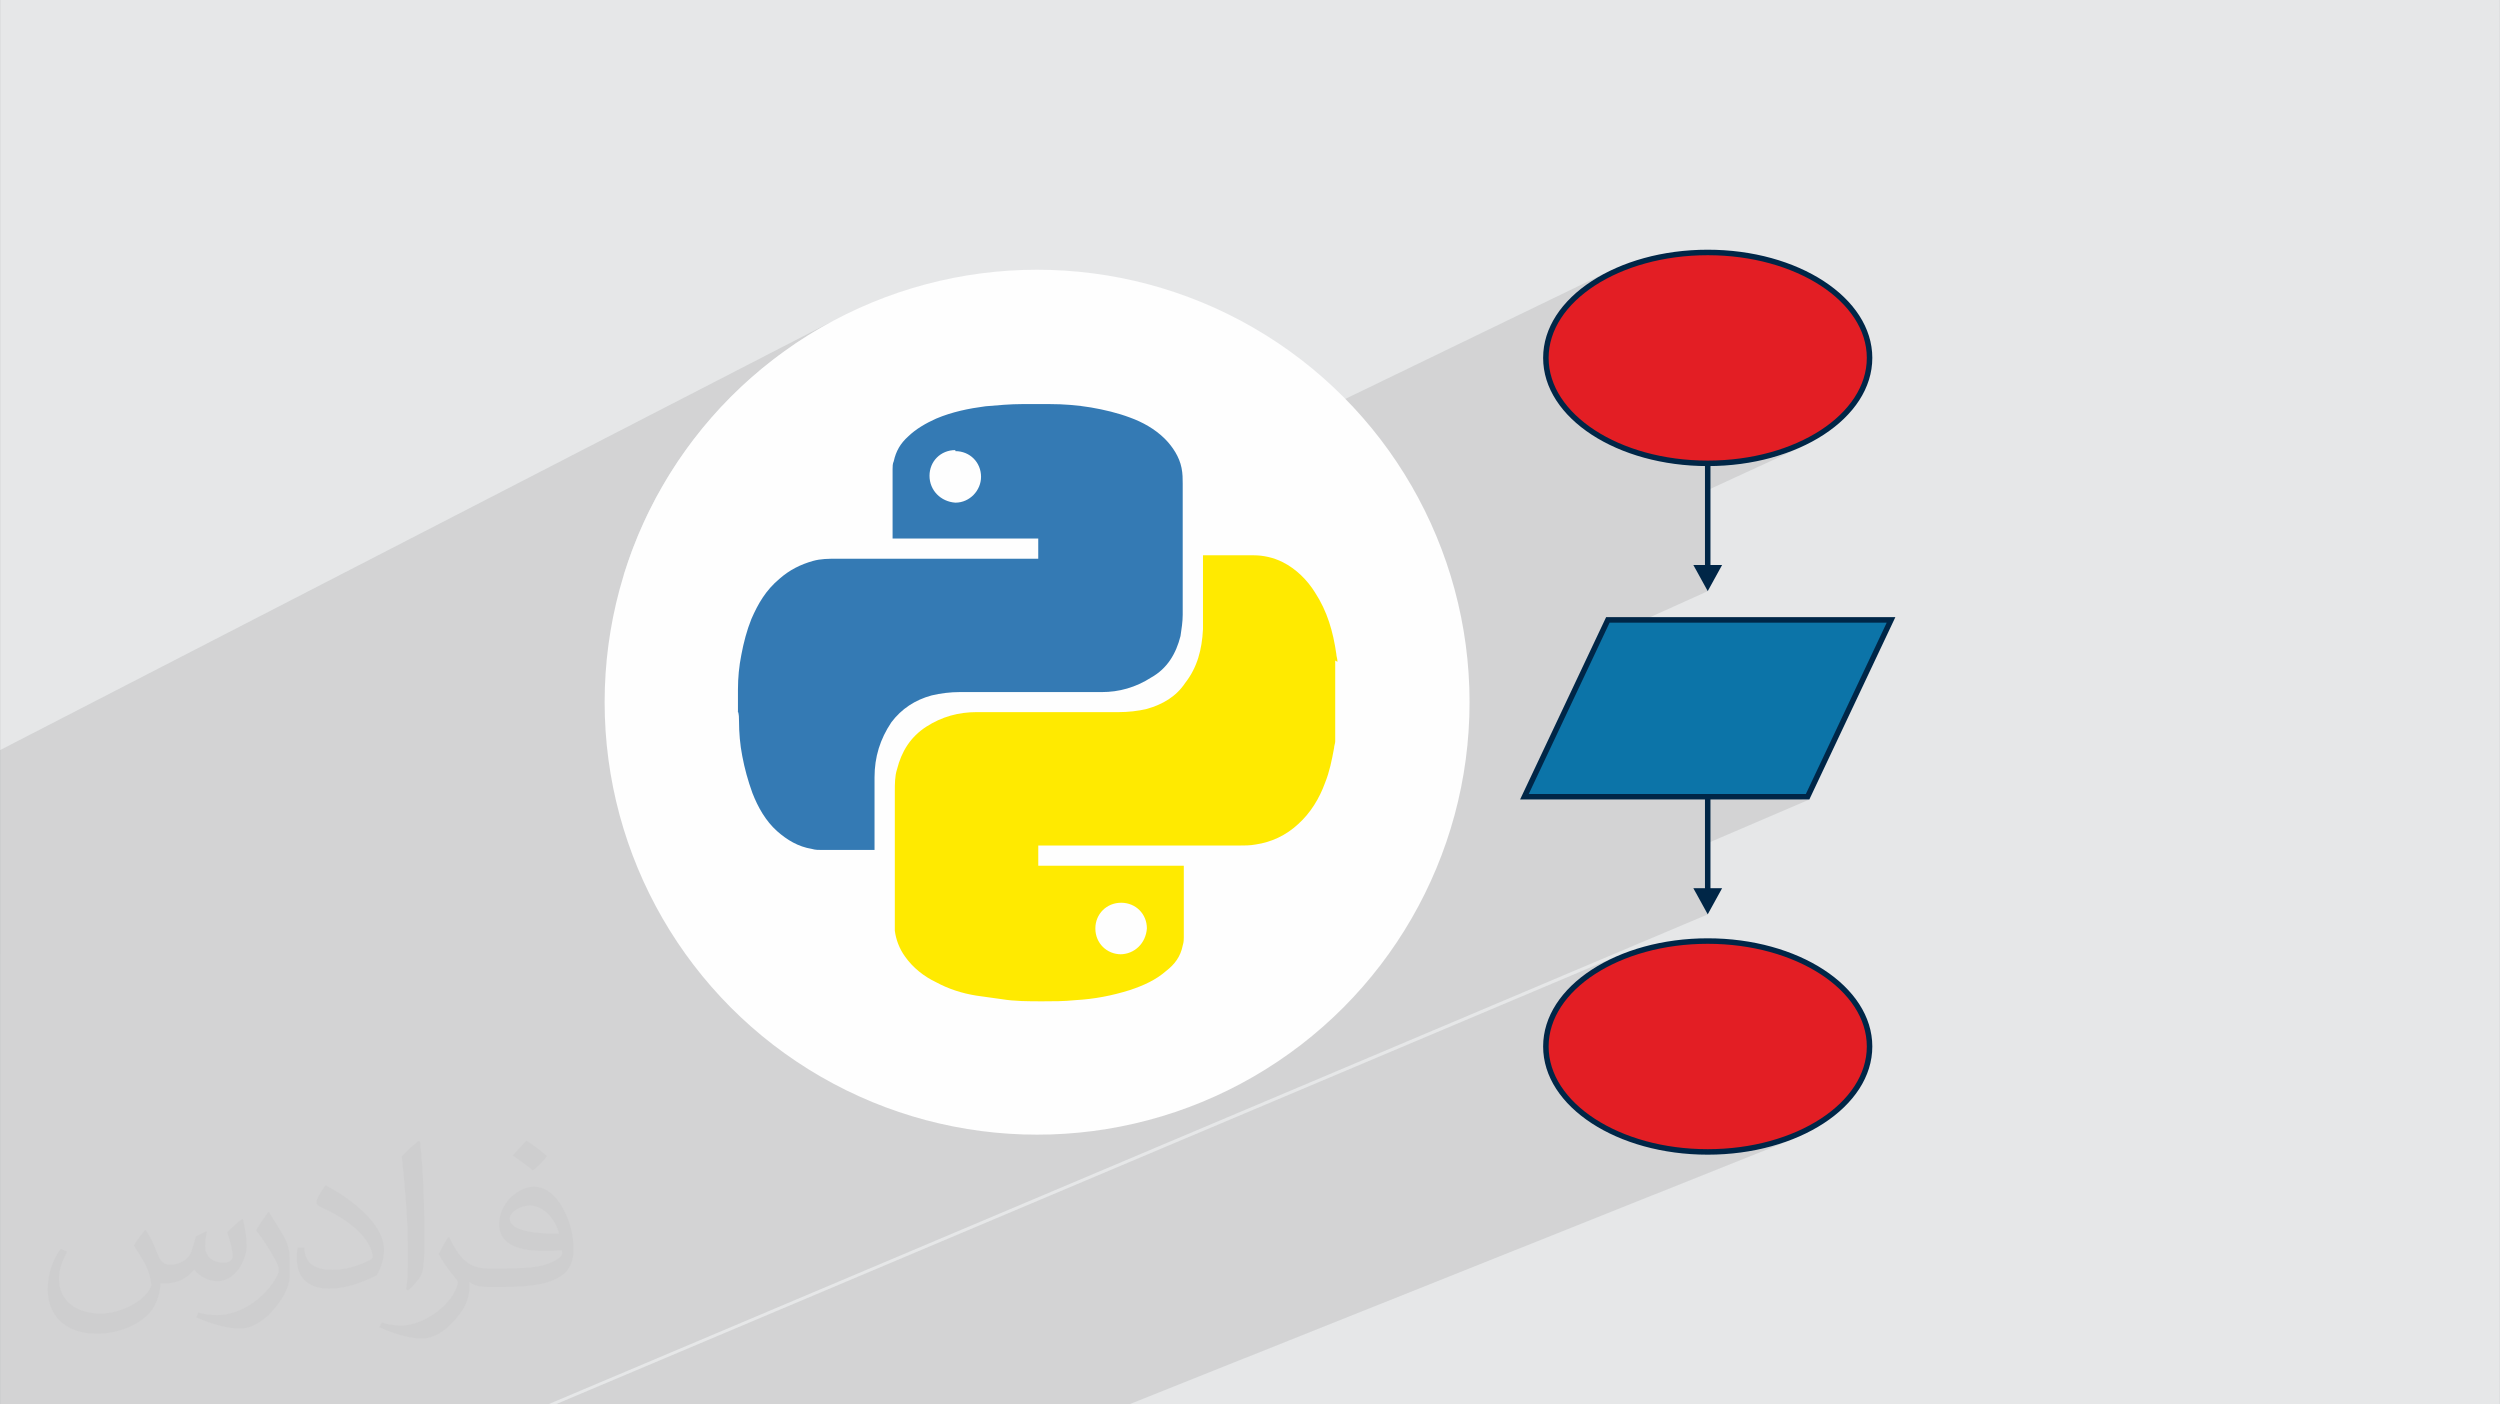 <?xml version="1.0" encoding="UTF-8"?>
<!DOCTYPE svg PUBLIC "-//W3C//DTD SVG 1.0//EN" "http://www.w3.org/TR/2001/REC-SVG-20010904/DTD/svg10.dtd">
<!-- Creator: CorelDRAW -->
<svg xmlns="http://www.w3.org/2000/svg" xml:space="preserve" width="3.708in" height="2.083in" version="1.0" style="shape-rendering:geometricPrecision; text-rendering:geometricPrecision; image-rendering:optimizeQuality; fill-rule:evenodd; clip-rule:evenodd"
viewBox="0 0 3702.73 2080.18"
 xmlns:xlink="http://www.w3.org/1999/xlink"
 xmlns:xodm="http://www.corel.com/coreldraw/odm/2003">
 <rect x="0" y="0" width="3702.73" height="2080.18" fill="#808080" stroke="none"/>
 <defs>
  <style type="text/css">
   <![CDATA[
    .fil6 {fill:#E31E24}
    .fil8 {fill:#0C74A8}
    .fil0 {fill:#E6E7E8}
    .fil3 {fill:#FEFEFE}
    .fil7 {fill:#002647;fill-rule:nonzero}
    .fil4 {fill:#347AB4;fill-rule:nonzero}
    .fil5 {fill:#FFEA00;fill-rule:nonzero}
    .fil2 {fill:#373435;fill-opacity:0.031}
    .fil1 {fill:#2B2A29;fill-opacity:0.102}
   ]]>
  </style>
 </defs>
 <g id="Layer_x0020_1">
  <path class="fil0" d="M-0 0l3702.73 0 0 2080.18 -3702.73 0 0 -2080.18z"/>
  <path class="fil1" d="M-0 1413.49l0 -0.32 0 -10.52 0 -15.4 0 -15.98 0 -0.42 0 -0.97 0 -0.48 0 -3.7 0 -11.94 0 -0.85 0 -21.73 0 -16.64 0 -0.18 0 -203.34 1230.68 -634.17 -26.83 15.43 -25.99 16.66 -25.11 17.86 -24.2 19.01 -23.24 20.13 -22.25 21.21 -21.21 22.25 -20.13 23.24 -19.01 24.2 -17.86 25.11 -16.66 25.99 -15.43 26.83 -14.14 27.62 -12.83 28.37 -11.47 29.09 -10.07 29.76 -0.59 2.06 451.75 -226.29 5.52 -2.76 5.56 -2.59 4.4 -1.8 4.44 -1.69 4.47 -1.59 4.5 -1.49 4.52 -1.4 4.55 -1.31 4.57 -1.22 4.59 -1.14 4.61 -1.06 4.62 -0.98 4.63 -0.92 4.64 -0.85 4.64 -0.79 4.64 -0.73 4.65 -0.68 4.65 -0.63 3.43 -0.29 3.42 -0.29 3.42 -0.29 3.43 -0.28 3.42 -0.28 3.42 -0.27 3.42 -0.26 3.42 -0.24 3.42 -0.22 3.42 -0.2 3.41 -0.18 3.41 -0.15 3.4 -0.13 3.4 -0.09 3.4 -0.06 3.39 -0.02 0.08 0 0.21 0 0.31 0 0.35 0 0.35 0 0.31 0 0.21 0 0.08 0 4.35 0 4.34 0 4.33 0 4.34 0 4.34 0 4.36 0 4.38 0 4.4 0 0.07 0 0.2 0 0.31 0 0.4 0 0.49 0 0.55 0 0.6 0 0.64 0 4.05 0.02 4.01 0.06 3.97 0.1 3.93 0.14 3.9 0.18 3.87 0.22 3.84 0.26 3.81 0.29 3.79 0.33 3.77 0.37 3.76 0.41 3.74 0.44 3.73 0.48 3.73 0.52 3.72 0.55 3.72 0.59 3.75 0.66 3.74 0.69 3.74 0.73 3.73 0.76 3.72 0.8 3.71 0.83 3.69 0.87 3.67 0.91 3.65 0.95 3.62 0.99 3.6 1.03 3.57 1.07 3.53 1.12 3.49 1.16 3.46 1.21 3.42 1.25 3.43 1.29 3.42 1.37 3.41 1.45 3.4 1.53 3.38 1.62 3.35 1.71 3.33 1.8 3.29 1.89 3.25 1.99 3.21 2.09 3.16 2.19 3.11 2.29 3.05 2.4 2.99 2.5 2.92 2.61 2.85 2.73 4.22 4.51 4.03 4.81 3.77 5.09 3.45 5.34 3.06 5.58 2.61 5.79 2.1 5.98 1.52 6.14 0.57 3.13 0.42 3.1 0.31 3.05 0.2 2.98 0.08 2 632.52 -306.08 -4.63 2.32 -4.54 2.39 -4.46 2.45 -4.37 2.52 -4.27 2.59 -4.17 2.66 -8.15 5.57 -2.76 2.08 39.2 -18.96 9.4 -4.36 9.73 -4.06 10.04 -3.76 10.33 -3.45 10.62 -3.13 10.89 -2.79 11.14 -2.46 11.38 -2.1 11.6 -1.75 11.8 -1.37 12 -0.99 12.17 -0.6 12.34 -0.2 12.34 0.2 12.17 0.6 12 0.99 11.8 1.37 11.6 1.75 11.37 2.1 11.14 2.46 10.89 2.79 10.62 3.13 10.34 3.45 10.04 3.76 9.73 4.06 9.4 4.36 9.06 4.63 8.7 4.91 8.33 5.17 7.94 5.42 7.54 5.67 7.12 5.9 6.68 6.12 6.24 6.34 5.77 6.54 5.3 6.73 4.8 6.92 4.29 7.09 3.77 7.26 3.23 7.41 2.68 7.56 2.11 7.69 1.53 7.81 0.93 7.93 0.31 8.04 -0.31 8.04 -0.93 7.93 -1.53 7.81 -2.11 7.69 -2.68 7.56 -3.23 7.41 -3.77 7.26 -4.29 7.1 -4.8 6.91 -5.3 6.74 -5.77 6.54 -6.24 6.34 -6.68 6.12 -7.12 5.9 -7.54 5.66 -7.94 5.42 -8.33 5.17 -8.7 4.91 -9.06 4.63 -9.4 4.36 -39.96 18.4 0.41 -0.11 5.41 -1.54 5.34 -1.63 5.28 -1.71 5.2 -1.79 5.12 -1.87 5.05 -1.95 4.97 -2.02 4.89 -2.1 4.8 -2.17 -144.62 66.56 0 109.19 -13.77 6.25 17.85 32.45 -94.44 42.62 365.96 0 -123.59 261.91 -9.49 4.07 12.06 0 -154.57 66.29 0 65.15 -13.95 5.93 18.02 32.77 -1269.57 536.4 -121.04 51.14 -6.64 7.58 121.45 -51.28 1144.95 -483.39 -4.89 2.1 -4.8 2.17 -4.73 2.24 -4.63 2.32 -4.54 2.39 -4.46 2.45 -4.37 2.52 -4.27 2.59 -4.17 2.66 -0.91 0.62 38.6 -16.29 9.73 -4.06 10.04 -3.76 10.33 -3.45 10.62 -3.13 10.89 -2.79 11.14 -2.46 11.38 -2.1 11.6 -1.75 11.8 -1.37 12 -0.99 12.17 -0.6 12.34 -0.2 12.34 0.2 12.17 0.6 12 0.99 11.8 1.37 11.6 1.75 11.37 2.1 11.14 2.46 10.89 2.79 10.62 3.13 10.34 3.45 10.04 3.76 9.73 4.06 9.4 4.36 9.06 4.63 8.7 4.91 8.33 5.17 7.94 5.42 7.54 5.67 7.12 5.9 6.68 6.12 6.24 6.34 5.77 6.54 5.3 6.73 4.8 6.92 4.29 7.09 3.77 7.26 3.23 7.41 2.68 7.56 2.11 7.69 1.53 7.81 0.93 7.93 0.31 8.04 -0.31 8.04 -0.93 7.93 -1.53 7.82 -2.11 7.69 -2.68 7.56 -3.23 7.41 -3.77 7.26 -4.29 7.09 -4.8 6.92 -5.3 6.73 -5.77 6.54 -6.24 6.34 -6.68 6.12 -7.12 5.9 -7.54 5.67 -7.94 5.42 -8.33 5.17 -8.7 4.91 -9.06 4.63 -9.4 4.36 -9.73 4.06 -45.19 18.06 4.33 -0.99 5.55 -1.38 5.48 -1.46 5.41 -1.54 5.34 -1.63 5.28 -1.71 5.2 -1.79 5.12 -1.87 5.05 -1.95 -983.23 392.81 -10.3 0 -10.28 0 -44.08 0 -19.16 0 -250.49 0 -11.48 0 -224.87 0 -3.93 0 -76.03 0 -3.79 0 -3.73 0 -69.51 0 -3.93 0 -90.3 0 -8.79 0 -9.38 0 -0.51 0 -9.01 0 222.69 -94.02 86.98 -36.72 6.64 -7.58 -84.32 35.62 -243.05 102.69 -68.31 0 -9.05 0 -7.37 0 -0.61 0 -15.35 0 -120.16 0 -10.57 0 -10.55 0 -152.89 0 -123.05 0 -17.7 0 -12.19 0 -48.27 0 -4.97 0 -2.98 0 -22.39 0 -8.31 0 -7.79 0 -10.48 0 -6.18 0 -1.54 0 -13.25 0 -97.51 0 -27.24 0 -12.66 0 0 -0.42 0 -4.05 0 -5.46 0 -3.05 0 -0.9 0 -24.7 0 -24.7 0 -15.15 0 -1.03 0 -4.48 0 -2.5 0 -1.98 0 -9.26 0 -2.34 0 -4.3 0 -22.66 0 -61.51 0 -1.84 0 -1.12 0 -0.05 0 -2.62 0 -3.73 0 -1.65 0 -20.89 0 -1.85 0 -2.98 0 -0.22 0 -1.86 0 -13.21 0 -1.65 0 -12.96 0 -24.67 0 -1.31 0 -11.2 0 -25.42 0 -3.11 0 -7.38 0 -4.05 0 -11.74 0 -0.47 0 -7.24 0 -5.81 0 -21.02 0 -6.09 0 -12.45 0 -11.55 0 -1.38 0 -42 0 -3.36 0 -43.17 0 -0.02 0 -0.03 0 -1.42 0 -10.11 0 -0.74 0 -4.82 0 -1.46 0 -0.32 0 -3.85 0 -2.04 0 -1.83 0 -13.37 0 -49.24 0 -47.89 0 -2.73 0 -1.11 0 -3.24 0 -12.81 0 -2.49 0 -8.64zm1673.64 -794.99l-255.56 125.71m0 0l255.56 -125.71m-851.22 1461.68l-11.07 0 11.07 0z"/>
  <path class="fil2" d="M215.96 1821.93c7.07,10.71 11.65,21.01 16.13,32.45 3.33,6.66 5.09,18.93 20.7,18.93 4.57,0 11.13,-1.35 16.95,-4.57 6.55,-3.44 11.54,-8.64 14.15,-16.53l6.24 -21.01 15.19 -7.49 1.04 1.04c-2.08,7.91 -2.59,15.5 -2.59,21.43 0,17.57 15.19,24.23 27.25,24.23 7.07,0 13.42,-3.44 13.42,-9.89 0,-8.32 -3.53,-22.47 -8.12,-35.16 7.07,-7.07 14.15,-14.15 22.26,-19.87l1.25 0.63c3.53,14.98 5.51,29.75 5.51,39.63 0,9.67 -4.27,20.39 -7.8,27.36 -7.28,13.73 -20.18,24.65 -35.78,24.65 -11.85,0 -25.06,-5.93 -34.12,-16.95l-0.52 0c-8.53,10.61 -21.74,20.18 -42.86,20.18l-6.55 0c-1.04,13.94 -4.05,23.81 -8.64,32.66 -12.58,24.54 -49.92,41.92 -85.08,41.92 -48.89,0 -73.43,-28.19 -73.43,-65.73 0,-23.19 7.59,-44.72 19.24,-60.01l9.56 3.95c-7.28,13.94 -12.17,27.04 -12.17,39.94 0,35.16 28.61,51.9 61.58,51.9 30.58,0 68.44,-19.45 75.31,-42.02 -2.59,-24.65 -11.85,-36.19 -26,-58.66 4.27,-7.49 9.78,-14.98 16.64,-22.98l1.25 0 0 0 0 0 -0.01 -0.04zm563.83 -132.3c10.3,6.45 20.39,14.04 30.27,22.78 -5.51,7.8 -12.38,14.88 -20.91,21.12 -9.89,-8.01 -19.76,-14.88 -29.86,-22.16 6.86,-7.7 13.63,-15.08 20.49,-21.74l0 0 0 0 0 0 0 0 0 0 0.01 0zm5.3 96.11c-16.64,0 -30.27,10.92 -30.27,19.03 0,17.38 33.28,22.78 73.12,22.56 -4.99,-20.39 -22.47,-41.61 -42.86,-41.61l0 0.01zm-37.35 92.99c21.64,0 40.57,-0.63 55.02,-4.27 16.13,-4.05 29.75,-12.17 29.75,-17.78 0,-1.46 0,-3.22 -0.52,-4.68 -9.05,0.83 -19.45,0.83 -28.5,0.83 -29.33,0 -51.79,-6.66 -60.64,-23.09 -2.19,-4.57 -3.74,-9.67 -3.74,-15.5 0,-15.92 6.86,-31.41 18.93,-42.13 10.08,-8.84 21.22,-14.35 32.55,-14.35 20.49,0 36.81,16.44 48.26,42.34 6.24,14.15 10.5,30.47 10.5,51.07 0,13.73 -3.74,25.27 -12.27,33.8 -15.92,15.4 -45.24,21.22 -90.17,21.22l-20.39 0 0 0 -5.3 0c-11.13,0 -19.14,-1.98 -25.48,-6.86l-1.04 0c0.31,2.59 0.52,5.09 0.52,7.49 0,10.08 -3.33,22.98 -10.08,33.28 -19.97,29.64 -41.61,42.53 -60.33,42.53 -18.93,0 -42.13,-7.28 -63.03,-16.75l3.74 -7.28c6.76,2.81 16.13,4.68 29.02,4.68 33.8,0 78.21,-32.45 83.72,-64.17 -1.25,-2.59 -3.53,-6.03 -6.76,-9.67 -9.89,-11.75 -16.13,-21.53 -21.95,-31.82 4.99,-9.89 9.56,-17.78 13.83,-24.96l1.77 -0.21c14.46,29.44 27.56,46.28 56.78,46.28l4.57 0 0 0 21.22 0 0 0 0 0 0 0 0 0 0 0 0.04 0zm-146.45 31.1c2.5,-13.52 2.7,-28.7 2.7,-42.86l0 -21.01c0,-39.21 -4.99,-96.2 -9.05,-133.34 7.07,-7.59 16.95,-16.53 24.75,-22.56l2.29 0.63c5.3,46.7 6.55,100.79 6.55,150.81 0,13.11 -0.52,25.9 -1.77,35.26 -0.73,11.85 -7.59,20.8 -22.26,34.53l-3.22 -1.46zm-150.71 -61.89c0.73,18.41 9.78,32.87 41.4,32.87 19.66,0 36.3,-5.09 54.71,-13.83 3.33,-1.46 5.09,-3.44 5.09,-5.09 0,-11.54 -8.84,-26.83 -23.71,-40.77 -14.46,-13.11 -33.6,-24.65 -51.48,-32.35 -6.14,-2.59 -8.12,-5.3 -8.12,-7.91 0,-5.3 7.07,-16.44 12.9,-24.44l1.98 -0.21c20.49,10.71 43.38,26.63 60.33,44.3 15.4,16.33 24.96,32.87 24.96,50.86 0,13.31 -4.05,25.79 -10.61,37.44 -22.47,11.33 -46.39,19.97 -70.1,19.97 -28.81,0 -48.47,-13.52 -48.47,-45.24 0,-3.44 0,-8.73 1.25,-15.61l9.89 0 0 0 0 0 0 0 0 0 0 0 -0.01 0zm-52.11 -52.32l17.89 28.92c6.55,10.71 12.69,22.37 12.69,40.77l0 23.5c0,19.03 -12.17,39.42 -31.82,59.6 -15.4,13.63 -29.02,19.45 -41.61,19.45 -18.72,0 -40.15,-5.82 -64.9,-16.44l2.81 -7.28c7.8,2.08 16.84,3.84 27.98,3.84 35.58,-0.21 71.97,-26.21 88.61,-57.93 1.98,-3.64 2.7,-7.07 2.7,-9.47 0,-3.64 -1.98,-7.7 -3.53,-11.33 -9.05,-17.05 -19.14,-32.66 -30.27,-47.12 5.82,-9.16 11.65,-17.99 17.99,-26.73l1.46 0.21 0 0 0 0 0 0 0 0 0 0 -0.01 0z"/>
  <g id="_1561435026080">
   <g>
    <circle class="fil3" cx="1536.01" cy="1040.09" r="640.56"/>
    <path class="fil4" d="M1092.92 1054.77c0,-9.9 0,-19.8 0,-29.72 0,-1.52 0,-1.52 0,-3.41 0,-18.26 1.7,-34.84 4.96,-51.41 3.42,-18.28 8.2,-36.57 14.86,-53.14 10.07,-23.21 21.68,-43.03 41.67,-59.77 14.88,-13.15 31.42,-21.35 49.7,-26.48 11.6,-3.25 23.06,-3.25 34.84,-3.25 99.59,0 197.46,0 297.06,0 0,0 1.7,0 1.7,0 0,-10.06 0,-19.97 0,-29.88 -71.41,0 -142.8,0 -215.74,0 0,-1.7 0,-1.7 0,-3.27 0,-31.59 0,-64.92 0,-96.49 0,-1.53 0,-1.53 0,-3.25 0,-3.25 0,-8.2 1.71,-11.45 3.26,-15.02 9.9,-26.49 21.33,-36.74 11.79,-11.43 26.67,-19.8 41.5,-26.48 23.39,-9.9 48.35,-15.03 73.11,-18.26 18.27,-1.53 36.55,-3.25 54.64,-3.25 0,0 1.89,0 1.89,0 11.61,0 23.06,0 34.84,0 0,0 1.52,0 3.25,0 21.71,0 41.5,1.71 61.34,4.96 19.98,3.42 39.97,8.22 58.07,15.02 18.28,6.66 36.54,16.59 51.56,31.43 11.46,11.61 21.53,26.66 24.76,43.24 1.71,8.37 1.71,16.57 1.71,23.23 0,64.74 0,129.48 0,194.07 0,10.06 -1.71,21.69 -3.26,31.59 -6.66,26.49 -19.8,48.17 -43.24,61.33 -23.23,15.02 -48.17,21.71 -73.11,21.71 -69.53,0 -141.09,0 -210.79,0 -13.16,0 -28.19,1.71 -41.5,4.95 -24.58,6.67 -44.76,19.99 -59.63,39.8 -16.73,24.93 -24.94,51.41 -24.94,81.48 0,34.69 0,69.71 0,104.37 0,0 0,1.71 0,3.25 -1.71,0 -1.71,0 -3.25,0 -24.94,0 -49.87,0 -74.81,0 -4.8,0 -9.9,0 -14.68,-1.52 -20.18,-3.25 -36.74,-13.15 -51.77,-26.49 -16.57,-14.86 -28,-34.86 -36.39,-56.37 -6.67,-18.44 -11.6,-36.54 -15.03,-54.81 -3.27,-16.59 -4.79,-34.86 -4.79,-51.41 0,-5.13 0,-10.07 -1.71,-15.03l0 0 0 1.53 0 0 0 0.03 0.06 0 0.05 -0.06 0.03 -0.03 -0 -0.02zm321.99 -388.1l0 0c-21.7,0 -38.25,16.57 -38.25,38.08 0,21.53 16.58,38.25 38.25,39.79 21.53,0 38.08,-18.27 38.08,-38.25 0,-21.53 -16.57,-38.08 -38.08,-38.08l0 0 0 -1.53 0 -0z"/>
    <path class="fil5" d="M1977.58 978.41c0,39.97 0,79.78 0,119.74 0,3.25 -1.7,6.49 -1.7,9.9 -3.4,18.27 -6.66,34.84 -13.33,51.41 -8.35,23.06 -21.53,44.77 -39.97,61.32 -18.13,16.76 -39.61,26.66 -62.85,30.09 -8.38,1.53 -16.57,1.53 -24.94,1.53 -98.05,0 -197.46,0 -295.51,0 0,0 -1.53,0 -1.53,0 0,9.9 0,19.99 0,29.88 71.23,0 142.79,0 215.56,0 0,1.53 0,1.53 0,3.42 0,34.84 0,68 0,102.84 0,3.25 0,6.5 -1.53,11.61 -3.26,16.57 -11.61,28 -24.94,38.25 -15.04,13.16 -33.14,21.33 -53.12,28 -26.48,8.35 -52.96,13.48 -81.31,15.04 -16.41,1.71 -32.95,1.71 -47.99,1.71 -21.71,0 -41.5,0 -61.32,-3.25 -13.49,-1.89 -24.94,-3.41 -36.74,-5.13 -21.53,-3.42 -41.5,-9.9 -59.77,-19.8 -18.13,-8.53 -34.69,-21.71 -46.29,-38.25 -8.35,-11.61 -13.33,-24.94 -15.03,-38.08 0,-5.11 0,-10.07 0,-15.03 0,-63.2 0,-127.77 0,-190.97 0,-11.45 0,-23.23 3.25,-33.13 6.66,-26.48 20.01,-48 43.24,-63.03 23.23,-15.04 48.17,-21.68 74.63,-21.68 69.86,0 141.11,0 210.79,0 13.33,0 28.2,-1.53 41.51,-4.78 23.38,-6.66 43.24,-18.27 56.54,-38.25 18.27,-23.39 24.94,-49.88 26.48,-79.6 0,-34.87 0,-71.56 0,-106.25 0,-1.71 0,-1.71 0,-3.42 1.7,0 1.7,0 3.26,0 23.39,0 48.17,0 71.58,0 14.68,0 29.71,3.42 43.03,10.06 19.81,9.9 36.58,26.49 48.01,44.95 18.27,28.01 26.82,57.9 31.59,91.03 0,3.41 1.7,6.66 1.7,11.78l0 0 -3.24 -1.89 0 0 0 0 -0.03 0 0.02 -0.02 0 -0.03 -0.04 0.01zm-318.73 435.08l0 0c21.71,0 38.25,-16.58 39.79,-38.27 0,-21.53 -16.57,-38.09 -38.08,-38.09 -21.53,0 -38.25,16.58 -38.25,38.09 0,21.71 16.73,38.27 38.25,38.27l-1.7 0 0 0z"/>
   </g>
   <g>
    <path class="fil6" d="M2529.34 373.95c132.39,0 239.72,69.92 239.72,156.18 0,86.26 -107.33,156.18 -239.72,156.18 -132.39,0 -239.72,-69.93 -239.72,-156.18 0,-86.26 107.33,-156.18 239.72,-156.18z"/>
    <path class="fil7" d="M2529.34 369.87c66.99,0 127.7,17.74 171.72,46.41 44.53,29.01 72.07,69.25 72.07,113.84 0,44.59 -27.54,84.83 -72.07,113.84 -44.01,28.68 -104.73,46.41 -171.72,46.41 -66.99,0 -127.71,-17.74 -171.72,-46.41 -44.53,-29.01 -72.07,-69.25 -72.07,-113.84 0,-44.59 27.54,-84.83 72.07,-113.84 44.01,-28.67 104.73,-46.41 171.72,-46.41zm167.29 53.22c-42.75,-27.85 -101.89,-45.07 -167.29,-45.07 -65.41,0 -124.55,17.23 -167.3,45.07 -42.23,27.51 -68.35,65.37 -68.35,107.03 0,41.67 26.13,79.52 68.35,107.03 42.75,27.85 101.89,45.08 167.3,45.08 65.4,0 124.55,-17.23 167.29,-45.08 42.23,-27.51 68.35,-65.36 68.35,-107.03 0,-41.67 -26.12,-79.52 -68.35,-107.03z"/>
    <path class="fil6" d="M2529.34 1393.89c132.39,0 239.72,69.92 239.72,156.18 0,86.26 -107.33,156.18 -239.72,156.18 -132.39,0 -239.72,-69.92 -239.72,-156.18 0,-86.26 107.33,-156.18 239.72,-156.18z"/>
    <path class="fil7" d="M2529.34 1389.81c66.99,0 127.7,17.74 171.72,46.41 44.53,29.01 72.07,69.25 72.07,113.84 0,44.59 -27.54,84.83 -72.07,113.84 -44.01,28.68 -104.73,46.41 -171.72,46.41 -66.99,0 -127.71,-17.74 -171.72,-46.41 -44.53,-29.01 -72.07,-69.25 -72.07,-113.84 0,-44.59 27.54,-84.83 72.07,-113.84 44.01,-28.67 104.73,-46.41 171.72,-46.41zm167.29 53.22c-42.75,-27.85 -101.89,-45.07 -167.29,-45.07 -65.41,0 -124.55,17.23 -167.3,45.07 -42.23,27.51 -68.35,65.37 -68.35,107.03 0,41.67 26.13,79.52 68.35,107.03 42.75,27.85 101.89,45.07 167.3,45.07 65.4,0 124.55,-17.23 167.29,-45.07 42.23,-27.51 68.35,-65.37 68.35,-107.03 0,-41.67 -26.12,-79.52 -68.35,-107.03z"/>
    <path class="fil7" d="M2550.63 836.89l-21.29 38.7 -21.29 -38.7 17.21 0 0 -150.58 8.15 0 0 150.58 17.22 0z"/>
    <path class="fil7" d="M2550.63 1315.62l-21.29 38.7 -21.29 -38.7 17.21 0 0 -150.58 8.15 0 0 150.58 17.22 0z"/>
    <path class="fil8" d="M2381.41 918.2l419.45 0 -123.59 261.91 -419.45 0 123.59 -261.91z"/>
    <path class="fil7" d="M2381.41 914.13l425.86 0c-42.47,90.02 -84.92,180.05 -127.43,270.06l-428.43 0 127.43 -270.06 2.57 0zm413.04 8.15l-410.47 0 -119.74 253.77 410.46 0 119.75 -253.77z"/>
   </g>
  </g>
 </g>
</svg>

